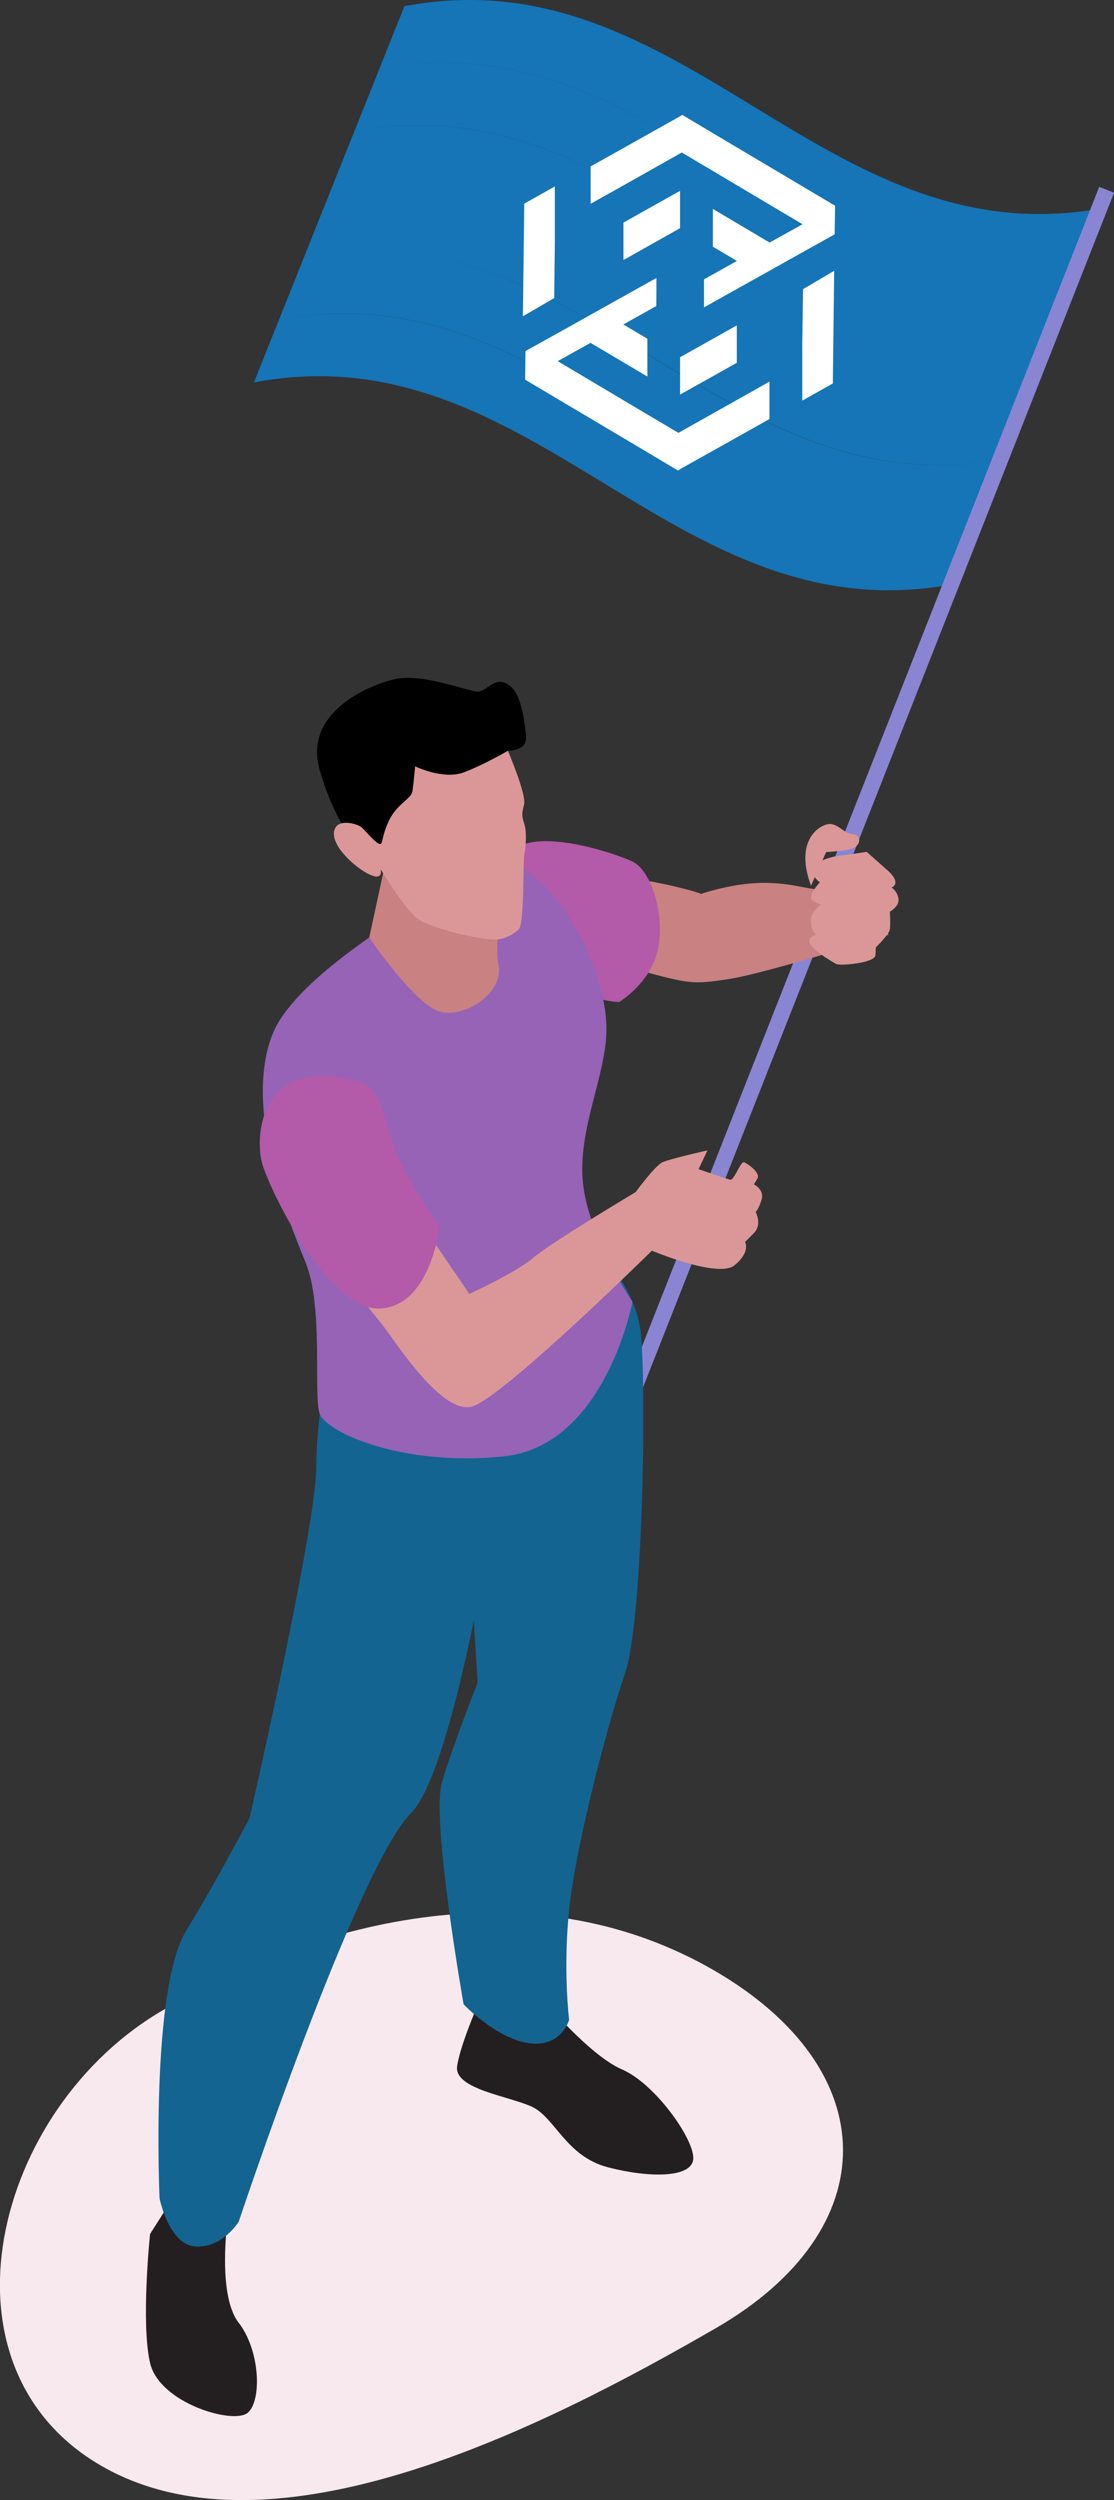 <?xml version="1.0" encoding="UTF-8"?>
<svg xmlns="http://www.w3.org/2000/svg" viewBox="0 0 74.01 166">
    <rect x="0" y="0" width="74.01" height="166" fill="#333333" stroke="none"/>
    <g style="isolation:isolate;">
        <g id="our_work_man_illustration">
            <g>
                <g style="mix-blend-mode:multiply;">
                    <path d="M47.54,154.59c-11.34,6.55-29.4,15.72-40.81,9.13-11.41-6.59-7.18-23.75,4.16-30.29,11.34-6.55,25.11-9.21,36.52-2.62,11.41,6.59,11.47,17.24,.13,23.78Z"
                          style="fill:#f7e9ee;"/>
                </g>
                <g>
                    <g>
                        <path d="M26.87,.41c-.56,1.39-1.12,2.78-1.67,4.17-.55,1.38-1.11,2.77-1.66,4.15-.56,1.39-1.12,2.78-1.67,4.17-.56,1.39-1.12,2.78-1.67,4.17-.55,1.38-1.11,2.77-1.66,4.15-.56,1.39-1.12,2.78-1.67,4.17,18.71-3.53,27.79,16.92,46.5,13.39,.56-1.39,1.12-2.78,1.67-4.17,.55-1.38,1.11-2.77,1.66-4.15,.56-1.39,1.12-2.78,1.67-4.17,.56-1.39,1.12-2.78,1.67-4.17,.55-1.38,1.11-2.77,1.66-4.15,.56-1.39,1.12-2.78,1.67-4.17C54.66,17.33,45.58-3.12,26.87,.41Zm20.78,10.39c-6.64-4.03-13.36-7.85-22.26-6.26,8.9-1.6,15.63,2.23,22.26,6.26Zm-6.58,1.31c-5.14-2.73-10.61-4.62-17.34-3.42,6.72-1.21,12.2,.68,17.34,3.42Zm-9.58,1.02c-.99-.24-2-.41-3.03-.52,1.04,.11,2.05,.28,3.03,.52Zm-12.78,8.06c11.46-2.08,19.32,4.86,28.03,9.65-8.71-4.78-16.56-11.71-28.03-9.65Zm9.82-4.16c13.48,2.45,22.39,16.29,37.97,13.47-15.59,2.84-24.5-11.01-37.97-13.47Zm5.86-3.03c10.38,3.76,18.49,13.18,30.57,12.68-12.09,.49-20.19-8.93-30.57-12.68Z"
                              style="fill:#1575b7;"/>
                        <rect x="11.64" y="54.19" width="90.54" height="1.06"
                              transform="translate(-14.88 87.57) rotate(-68.47)" style="fill:#8985d3;"/>
                        <g>
                            <polygon points="53.3 22.87 53.3 26.6 55.33 25.46 55.42 17.98 53.35 19.2 53.3 22.87"
                                     style="fill:#fff;"/>
                            <polygon points="36.86 16.11 36.86 12.38 34.83 13.52 34.74 21 36.82 19.79 36.86 16.11"
                                     style="fill:#fff;"/>
                            <polygon
                                    points="41.42 17.26 41.47 17.23 41.52 17.21 45.18 15.15 45.18 12.67 41.42 14.78 41.42 17.26"
                                    style="fill:#fff;"/>
                            <polygon
                                    points="45.33 7.63 45.18 7.72 41.42 9.83 39.24 11.05 39.24 13.53 41.42 12.31 45.18 10.19 45.3 10.13 47.36 11.35 53.3 14.88 53.3 14.9 51.12 16.11 51.12 16.1 47.36 13.87 47.36 16.38 48.95 17.32 48.95 17.33 47.36 18.22 46.77 18.55 46.77 20.41 47.36 20.08 48.77 19.29 48.93 19.21 48.95 19.19 49.4 18.94 51.1 17.99 53.28 16.77 55.45 15.56 55.48 13.68 55.48 13.66 47.36 8.84 45.33 7.63"
                                    style="fill:#fff;"/>
                            <polygon
                                    points="45.18 26.2 48.95 24.09 48.95 21.61 48.87 21.65 48.87 21.65 45.18 23.72 45.18 26.2"
                                    style="fill:#fff;"/>
                            <polygon
                                    points="45.18 28.68 45.07 28.74 43.01 27.52 37.07 23.99 37.07 23.97 39.24 22.76 39.24 22.77 43.01 25 43.01 22.49 41.42 21.55 41.42 21.54 43.01 20.65 43.6 20.32 43.61 19.34 43.61 18.46 43.01 18.79 41.44 19.67 41.42 19.68 40.95 19.94 40.95 19.94 39.27 20.88 37.09 22.1 34.91 23.31 34.89 25.19 34.89 25.21 43.01 30.03 45.04 31.24 45.18 31.15 48.95 29.04 51.12 27.82 51.12 25.34 48.95 26.56 45.18 28.68"
                                    style="fill:#fff;"/>
                        </g>
                    </g>
                    <path d="M35.98,132.66s3.17,3.81,5.34,4.74c2.17,.93,4.74,4.54,4.74,5.88s-2.89,1.34-5.67,.62c-2.78-.72-3.51-3.3-5.05-4.02-1.55-.72-5.2-1.17-4.97-2.7,.23-1.53,1.57-4.52,1.57-4.52h4.04Z"
                          style="fill:#231f20;"/>
                    <path d="M15.13,147.3s-.72,5.05,.72,6.91c1.44,1.86,1.55,5.16,.62,5.98-.93,.82-5.88-.62-6.5-3.3-.62-2.68,0-8.56,0-8.56l1.44-2.27,3.71,1.24Z"
                          style="fill:#231f20;"/>
                    <path d="M32.5,52.06l1.24-2.22s1.33,.05,1.21-.98c-.12-1.03-.3-2.89-1.22-3.43-.92-.54-1.38,.51-2.02,.49-.64-.02-3.69-1.26-5.52-.82-1.83,.44-6.03,2.25-4.95,6.03,1.08,3.78,2.78,5.39,2.78,5.39l2.63-.26,5.85-4.2Z"/>
                    <g>
                        <path d="M41.42,58.22s1.91,.28,3.38,.63c1.47,.35,1.78,.5,1.78,.5,0,0,2.2-.77,4.33-.73,2.13,.04,2.78,.54,4.25,.43,1.47-.12,2.67-.82,2.67-.82l1.2,3.84s-8.27,2.59-10.63,2.94c-2.36,.35-2.55,.35-6.19-.66-3.63-1.01-.97-6.12-.97-6.12h.18Z"
                              style="fill:#c98181;"/>
                        <path d="M35.98,60.9s-3.53-2.37-2.08-4.23c1.44-1.86,6.87-.06,8.13,.54,1.25,.6,2.18,3.59,1.67,5.86-.52,2.27-2.57,3.46-2.57,3.46,0,0-5.14-.05-5.14-5.62Z"
                              style="fill:#b35aa9;"/>
                    </g>
                    <path d="M39.46,82.76s2.68,2.47,3.09,5.57,.21,19.18-1.03,22.79c-1.24,3.61-3.3,11.65-3.71,15.67-.41,4.02,0,7.32,0,7.32,0,0-.51,1.86-2.68,1.55-2.17-.31-4.33-2.58-4.33-2.58,0,0-2.17-12.27-1.44-14.74,.72-2.47,2.37-6.6,2.37-6.6,0,0-1.03-17.01-1.34-20.41-.31-3.4,9.07-8.56,9.07-8.56Z"
                          style="fill:#136491;"/>
                    <path d="M34.41,90.18s-3.51,26.6-7.11,30.21-11.44,27.12-11.44,27.12c0,0-1.07,1.75-2.86,1.65-1.78-.1-2.4-3.2-2.4-3.2,0,0-.62-13.82,1.75-17.73,2.37-3.92,4.23-7.53,4.23-7.53,0,0,4.43-19.28,4.43-23.3s1.46-11.55,1.46-11.55l6.75-3.09s4.17,1.86,5.2,7.42Z"
                          style="fill:#136491;"/>
                    <path d="M32.45,57.5s1.14-1.15,3.53,1.13c2.39,2.28,4.31,6.6,4.31,9.69s-1.96,6.7-1.55,10.31c.41,3.61,3.28,7.8,3.28,7.8,0,0-1.8,9.58-8.57,10.27-6.77,.69-11.77-1.61-12.21-2.83-.44-1.22,.28-7.09-.95-10.08-1.24-2.99-4.12-10.31-2.17-15.16,1.96-4.85,14.33-11.14,14.33-11.14Z"
                          style="fill:#9663b7;"/>
                    <path d="M33.89,56.67s-1.16,5.5-.77,7.38c.39,1.87-2.25,3.58-3.91,3.11-1.66-.46-4.68-4.91-4.68-4.91l1.09-5.04,8.27-.54Z"
                          style="fill:#c98181;"/>
                    <path d="M33.74,49.84s1.24,2.91,1.08,3.56c-.15,.64-.18,.7,.01,1.29,.19,.59,.09,1.65,0,2.11-.09,.46,.01,4.57-.37,4.91-.39,.35-.93,.66-1.57,.68-.64,.03-4.43-.67-5.34-1.55-.9-.88-2.27-3.14-2.27-3.14,0,0,.23,.78-.67,.39-.9-.39-2.55-1.83-2.42-2.84,.13-1.01,1.57-.52,1.78-.36,.21,.15,.8,.9,1.16,1.11,.36,.21,.15-.34,.7-1.49,.54-1.16,1.49-1.44,1.57-1.98,.08-.54,.18-1.65,.18-1.65,0,0,1.88,.93,3.27,.39,1.39-.54,2.89-1.42,2.89-1.42Z"
                          style="fill:#db9797;"/>
                    <g>
                        <path d="M28.28,81.66l2.9,4.25s3.13-1.43,4.25-2.4c1.12-.97,6.8-4.36,6.8-4.36,0,0,1.28-1.75,1.78-1.98,.5-.23,2.99-.79,2.99-.79l-.59,1.25s1.82,.62,2.09,.7c.27,.08,.7-1.24,.93-1.16,.23,.08,1.12,.7,.89,1.08l-.23,.39s.73,.35,.5,1.04c-.23,.7-.39,.78-.39,.78,0,0,.46,.84-.12,1.42l-.58,.58s.39,.66-.7,1.55c-1.08,.89-5.49-.97-5.49-.97,0,0-10.05,9.9-11.99,10.36-1.93,.46-4.83-3.98-5.61-5.03-.77-1.04-2.5-3.09-2.5-3.09l5.05-3.63Z"
                              style="fill:#db9797;"/>
                        <path d="M23.68,71.76s1.35-.12,2.05,2.94c.7,3.05,3.47,6.69,3.47,6.69,0,0-.54,5.3-3.94,5.49-3.4,.19-7.24-7.66-7.82-9.55-.57-1.89-.15-7.27,6.23-5.57Z"
                              style="fill:#b35aa9;"/>
                    </g>
                    <path d="M53.88,58.81c-1.16-3.13,.68-4.1,1.25-4.1s.96,.65,1.54,.68c.57,.03,.53,.73,0,.93-.53,.2-1.78,.25-1.78,.25l-1.01,2.24Z"
                          style="fill:#db9797;"/>
                    <path d="M58.92,57.75l-1.34-1.19s-1.7,.26-1.86,.26-1.82,.36-1.76,.93c.06,.57,.51,.83,.51,.83,0,0-.86,.92-.52,1.18,.35,.26,.63,.31,.63,.31,0,0-.75,.42-.71,1.11,.04,.69,.36,.88,.36,.88,0,0-.73,.2-.36,.69,.36,.5,1.42,1.1,1.67,1.25,.25,.15,2.6-.06,2.62-.58l.03-.52s.88-.85,.93-1.2c.05-.35,0-1.17,0-1.17,0,0,.67-.36,.57-.88-.1-.52-.46-.72-.46-.72,0,0,.75-.24-.31-1.19Z"
                          style="fill:#db9797;"/>
                </g>
            </g>
        </g>
    </g>
</svg>